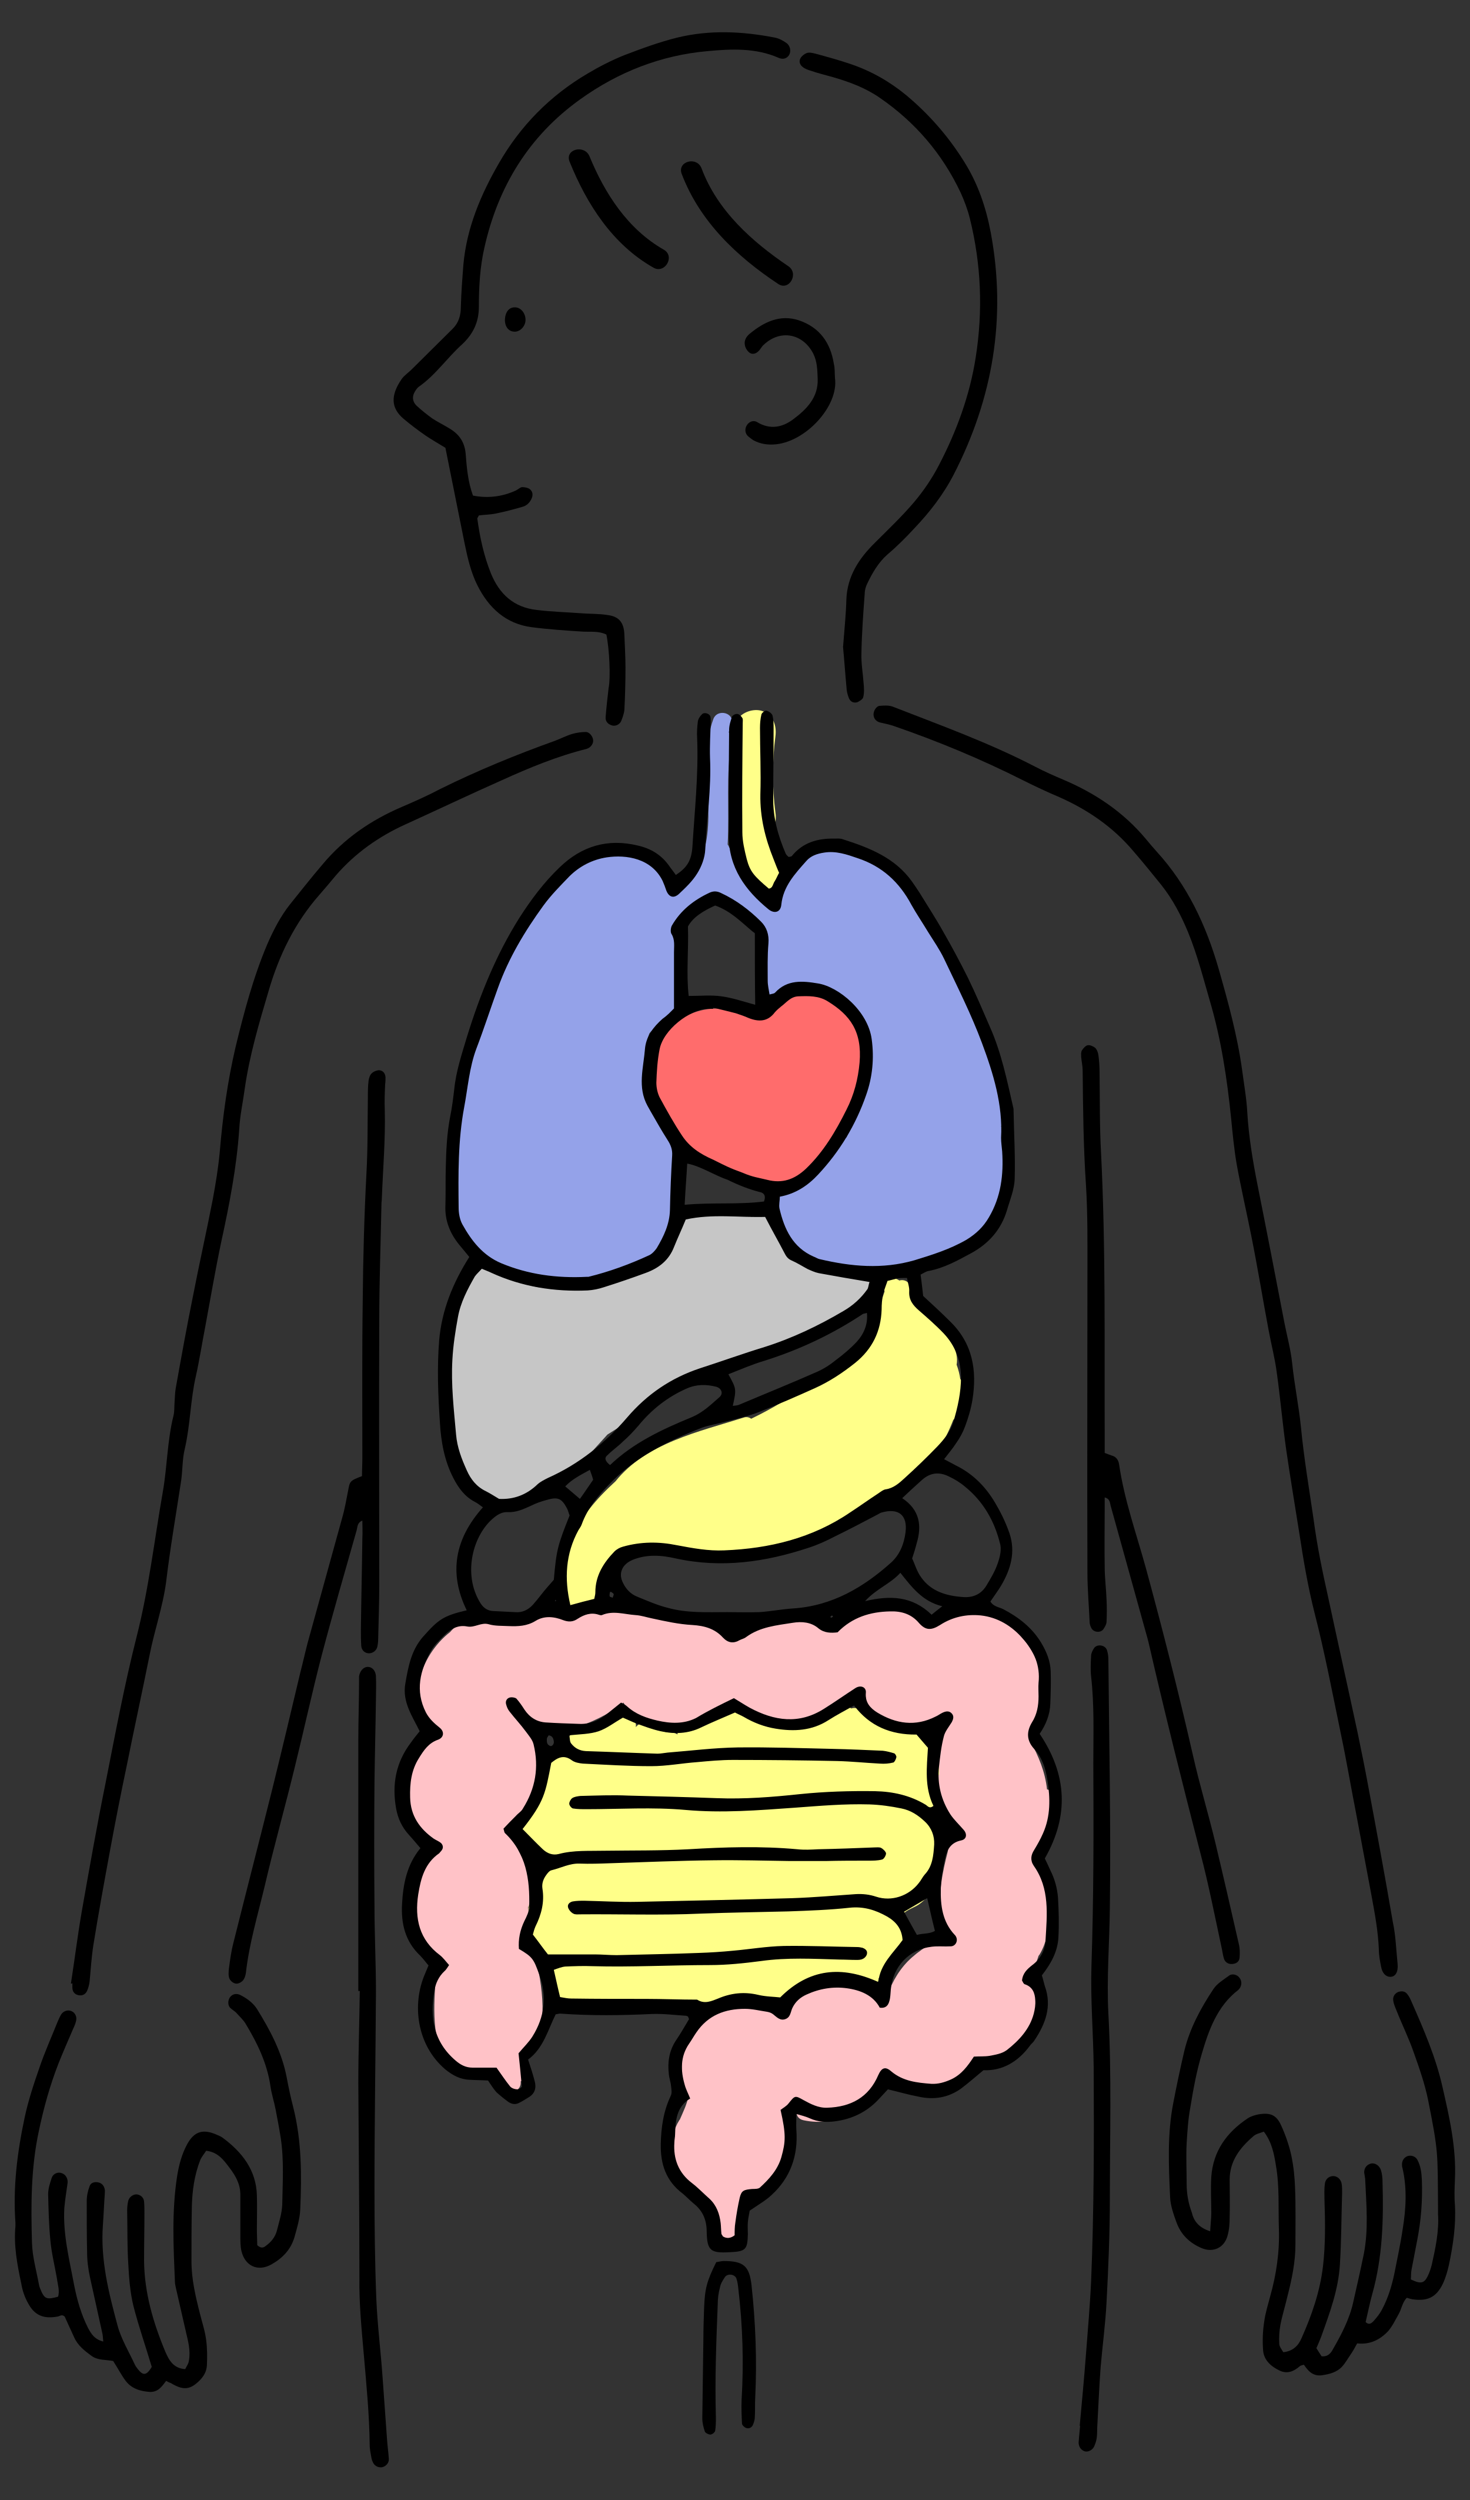 <?xml version="1.0" encoding="utf-8"?>
<!-- Generator: Adobe Illustrator 25.3.1, SVG Export Plug-In . SVG Version: 6.00 Build 0)  -->
<svg version="1.1" id="レイヤー_3" xmlns="http://www.w3.org/2000/svg" xmlns:xlink="http://www.w3.org/1999/xlink" x="0px"
	 y="0px" viewBox="0 0 400 680" style="enable-background:new 0 0 400 680;" xml:space="preserve">
<rect x="0" y="0" width="400" height="680" fill="#333333" stroke="none"/>
<style type="text/css">
	.st0{fill:#94A2E9;}
	.st1{fill-rule:evenodd;clip-rule:evenodd;fill:#94A2E9;}
	.st2{fill:#FFFF89;}
	.st3{fill:#C6C6C6;}
	.st4{fill:#FF6C6C;}
	.st5{fill:#FFC2C7;}
	.st6{fill-rule:evenodd;clip-rule:evenodd;}
</style>
<g>
	<g>
		<path class="st0" d="M272.4,306.3C272.4,306.3,272.4,306.3,272.4,306.3c0.4-0.3,0.7-0.8,0.8-1.3c1.7-8.2-2.6-15.7-5.9-22.9
			c-0.2-0.5-0.6-0.9-1-1.1c-0.5-1.3-1.1-2.6-1.7-3.9c0.3-0.5,0.3-1.1,0.1-1.8c-2.9-8.2-6.7-16.2-11.1-23.7
			c-4.2-7.3-9.4-15.4-16.8-19.9c-10.2-6.3-22.4,1.7-26.6,12c-1.3-1.2-3.6-0.6-4.2,0.8c-2.7-4.8-5.5-9.5-7.8-14.5
			c-0.1-0.1-0.1-0.2-0.2-0.3c0.5-9.4-0.5-18.9,1-28.2c0.2-0.9-0.2-1.7-0.7-2.3c0.2-0.8,0.4-1.5,0.7-2.2c1.1-3.1-3.8-4.4-4.9-1.4
			c-4.5,12.3,1.5,26.2-3.4,38.4c-0.2,0.5-0.2,1-0.1,1.4c-2,2.2-4.3,4-6.4,6.1c-0.2-0.1-0.4-0.1-0.5-0.2c-1.2-0.2-1.8-1.9-2.4-2.8
			c-1-1.7-2.1-3.3-3.6-4.7c-3.6-3.4-9-3.3-13.4-1.6c-1.3,0.5-2.5,1.1-3.7,1.8c-0.5-0.2-1-0.2-1.5,0c-4.4,1.7-7,4.9-9.1,8.6
			c-6.2,7.3-11,15.8-15.1,24.2c-0.2,0.4-0.3,0.8-0.3,1.1c-4,9.1-6.2,18.6-7.6,28.5c-0.6,0.3-1.1,0.8-1.4,1.5
			c-3.5,9.9-2.4,20.5-1.2,30.7c-1.7,15,16.4,20.6,28.4,20.8c9,0.1,18.6-2.9,24.4-9c0.3-0.1,0.5-0.2,0.7-0.4c4.9-4.2,5.9-11,5.8-17
			c-0.1-4-0.7-8-1.7-12c0.1-0.4,0-0.7-0.1-1.2c-0.7-2.2-1.2-4.9-2.5-6.8c-0.4-0.5-1-0.9-1.6-1c-2.6-6.7-3.5-14.5-1.1-20.9
			c0.3-0.4,0.7-0.8,1.2-1.2c0.6-0.5,1.2-1,1.7-1.5c0.2-0.2,0.4-0.5,0.5-0.7c1.3,0.4,2.9,0,3.5-1.5c1.8-4.3,1.6-9.7,1.6-14.2
			c0-4.3-0.2-9.1-1.3-13.3c1-0.1,2-0.3,3-0.6c0.6,0,1.2-0.2,1.8-0.7l0.1-0.1c1.7-0.9,3.1-2.2,4.2-3.9c0.3,0.1,0.7,0.1,1.1,0.1
			c0.3,0.1,0.6,0.2,1,0.4c1.9,1,3.6,2.3,5.3,3.5c0.8,1,1.7,1.9,2.5,2.9c0.6,0.9,1.1,1.8,1.7,2.7c0.6,1,1.6,1.3,2.5,1.2
			c0.1,3,0,6,0.6,8.9v6.8c0,2.9,4.2,3.4,5,0.7c1.1-3.7,5.1-3.2,8.1-2.4c3.9,1,7.2,2.9,9.9,6c5.4,6.2,6.9,14.9,4.6,22.6
			c-1.2,4.3-3,8.6-5,12.6c-0.3,0.1-0.7,0.2-1,0.5c-3.7,2.9-6.1,7-9.5,10.2c-2.7,1.3-5.3,2.9-7.5,4.6c-1.1,0.9-1.7,2.6-0.8,3.7
			c-1.2,21.4,27.9,20.7,46.1,12.1c0.8,0.7,1.9,1.1,3,0.5c12.5-6.8,14.4-21.2,11.9-34C272.6,306.8,272.5,306.5,272.4,306.3z"/>
		<path class="st1" d="M183.5,310.6c-0.5-1.3-1.7-2.2-3.1-1.8c-1.2,0.3-2.3,1.8-1.8,3.1c0.4,1.1,0.6,2.1,0.4,3.2
			c-0.3,1.4,0.4,2.7,1.8,3.1c1.3,0.4,2.8-0.4,3.1-1.8C184.3,314.5,184.3,312.5,183.5,310.6z"/>
		<path class="st1" d="M177.6,336.4c-0.1,0.1-0.1,0.2-0.1,0.2c-0.1,0.1-0.2,0.2-0.3,0.3c0,0-0.1,0.1-0.2,0.1
			c-0.2,0.1-0.4,0.2-0.6,0.4c-0.1,0-0.2,0.1-0.3,0.1c0.1-0.1-0.4,0.1-0.4,0.2c-0.3,0.1-0.7,0.3-1,0.4c-1.3,0.5-2.2,1.7-1.8,3.1
			c0.3,1.3,1.8,2.3,3.1,1.8c2.4-0.9,4.7-1.7,6-4C183.6,336.1,179.2,333.6,177.6,336.4z"/>
		<path class="st1" d="M185.6,246.2c-0.7-0.4-1.7-0.4-2.4-0.1c-0.4,0.1-0.9,0.3-1.2,0.7c-0.9,0.9-1,2.7,0,3.6c0.5,0.5,1.3,1,2.1,0.9
			c0.3,0,0.5,0,0.7-0.1c0.5-0.2,0.7-0.3,1.2-0.7c0.2-0.2,0.4-0.5,0.6-0.8C187.1,248.4,186.8,246.9,185.6,246.2z"/>
		<path class="st2" d="M255,476.5c-0.8-3.7-3.1-6.3-6.7-7.3c-2.3-0.6-4.9-0.3-7.3-0.5c0-1-0.5-2-1.8-2.2c-1.2-0.3-2.5-0.4-3.8-0.4
			c-0.5-0.4-1.1-0.8-1.7-1.2c-0.6-0.4-1.4-0.4-2.1-0.2c-0.8-0.6-1.8-0.8-2.7-0.2c0,0,0,0,0,0c0,0,0,0,0,0c-3.7-0.2-7.6,2.7-10.3,4.9
			c-0.2,0.2-0.4,0.4-0.6,0.6c-1.6-0.2-3.1-0.4-4.7-0.6c-2.9-0.5-5.8-1.1-8.7-1.8c-0.5-0.8-0.9-1.5-1.3-2.3c-1-1.8-3.3-1.5-4.4,0
			c-1.2,1.6-3.5,2.4-5.9,2.8c-2.3-0.1-4.6,0-6.9,0.6c-1.5,0.4-2,1.7-1.7,3c-0.1,0-0.1,0-0.2,0c-0.3-0.2-0.7-0.4-1.2-0.4
			c-0.5-0.1-0.9-0.1-1.4-0.1c-0.4-0.1-0.9-0.2-1.3-0.3c-1.4-1-2.9-1.7-4.6-2.1c-1.2-0.3-2.1,0.2-2.7,1c0.2-1-0.3-2.1-1.2-2.6
			c-2.6-1.7-5.6-0.7-7.7,1.2c-0.9,0.2-1.7,0.8-2.3,1.6c-1.6-0.3-3.2-0.1-4.6,1c-1.7,0-3.4,1.9-2.4,3.9c0,0.1,0.1,0.2,0.1,0.3
			c-2.9,0.5-5.1,3.4-6.4,6.5c-0.9,2.3-1.2,4.9-2.3,7c-1.7,3.2-4.1,6-4.3,9.8c-0.2,3.7,2.6,6.9,2.8,10.6c0.2,4.6-1.1,9.2-1.1,13.9
			c0,3.8,1.1,7.2,2.9,10.4c1.9,3.3,4.7,6.4,4.8,10.3c0.1,1.2,1.1,2.7,2.5,2.5c8.1-1.1,16.3-0.9,24.5-0.8c3.9,0.1,7.8,0.1,11.7,0
			c3.7-0.1,7.3-0.6,11-0.4c6.5,0.3,12.3,1.2,18.3-2c2.4-1.3,4.7-2.9,7.2-4.1c1.8-0.9,3.6-1,5.2-0.5c0.2,0.2,0.5,0.4,0.9,0.6
			c0.9,0.4,1.8,0.8,2.8,1.2c0,0,0,0,0,0v0c0.2,0.1,0.4,0.2,0.6,0.3c1.8,0.7,3-0.8,3.1-2.4c0.9-0.8,1.8-1.8,2.5-3
			c1.5-2.5,4.2-5.3,4.4-8.4c0.1-1.6-1.5-4.2-0.8-5.4c0.8-1.6,3.3-2.3,4.7-3.2c3.9-2.6,5.4-7,5.6-11.5
			C255.9,496.5,257,486.5,255,476.5z"/>
		<path class="st2" d="M261.3,375.1c-0.2-1.3-0.5-2.6-1-3.9c0.7-3.7-2-7.5-4.1-10.3c-2.8-3.9-6.3-7.3-8.7-11.5
			c-0.6-1.1-1.8-1.4-2.8-1.1c-1.7-1.4-4.7-0.2-4.1,2.5c0,0.2,0.1,0.3,0.1,0.5c-1.3,3.8-2.6,7.7-4.5,11.3c-1.8,3.4-4.5,6-7.5,8.3
			c-4.9,3.9-10.4,7.2-15.8,10.4c-2.8,1.7-5.6,3.2-8.5,4.6c-0.5-0.4-1.3-0.6-2.1-0.3c-12,3.8-26.5,6.9-34.8,17.3
			c-2.5,2.3-4.9,4.7-7,7.4c-6.3,7.7-12.3,19.2-5.1,28.2c0.8,1.1,2.7,0.9,3.6,0c0.3-0.3,0.6-0.6,0.8-1c1.5,0,3-1.3,2.7-3.2
			c-0.2-0.9-0.1-1.9,0.2-2.9c0.6-1,1.1-2,1.5-3c1.5-2.2,3.3-4.1,5.5-5.7c0.3-0.1,0.6-0.3,0.8-0.5c0.8-0.4,1.7-0.8,2.5-1.2
			c0.4,0.5,1,0.8,1.8,0.8c4.9,0,9.8,0.5,14.7,0.6c0.4,0,0.8-0.1,1.1-0.2c6,0.6,11.9,0.6,17.7-0.9c8.4,0.3,17.1-3.6,23.7-8.5
			c0.2,0,0.3,0,0.5-0.1c13-3.1,22.1-14.2,26.9-26.5c0.4-0.3,0.7-0.7,0.9-1.3c0.6-1.7,0.9-3.3,1.1-5c0.2-0.8,0.4-1.6,0.6-2.4
			C262.1,376.4,261.8,375.6,261.3,375.1z"/>
		<path class="st3" d="M235.9,347.9c-3.2-1.9-6.7-1.9-10.2-2c-0.3-0.9-1-1.7-2.3-1.7h-1.3c-2.8-0.1-5.5-1.1-7.6-2.8
			c0-0.1-0.1-0.3-0.2-0.4l-3.4-6.8c-0.3-0.6-0.8-0.9-1.4-1.1c0-0.3,0-0.7,0-1c0-2.9-3.9-3.2-4.9-1.1c-0.2-0.1-0.3-0.1-0.5-0.2
			c-4.9-1.8-10.8-0.9-15.8-0.7c-1.2,0.1-2,0.8-2.5,1.9c-1.7,4.3-4,8.6-7.9,11.4c-3.4,2.5-7.6,3.5-11.6,4.3c-6,1.2-12.5,2.6-18.7,2.5
			c-3.3-0.1-6.2-1.8-9.1-3.2c-1.5-0.7-3.2-1.4-4.8-1.3c-0.3-0.4-0.7-0.6-1.2-0.8c-0.3-0.3-0.7-0.5-1.1-0.6c-0.9-0.3-1.8,0.1-2.5,0.7
			c-0.6,0.5-0.8,1.5-0.8,2.3c0,0.3,0.1,0.6,0.1,0.8c-2.6,4.5-4.1,9.4-4.4,14.4c-0.4,0.2-0.8,0.5-1,1.1c-3.4,7.2-2.3,16.1,0,24.1
			c-0.1,3.4,0.5,6.8,1.9,9.9c1.7,6,6.3,11.4,12.8,11.7c1.6,0.1,3-0.5,3.8-1.6c6.1,0.1,13.1-4.7,16.2-9.7c0.5,0,1-0.3,1.4-0.7
			c2.1-2.4,4.2-4.7,6.3-7c0.1-0.1,0.2-0.2,0.4-0.3c9.7-6,18.9-12.8,28.8-18.6c0.1,0,0.1,0,0.2,0c0.3-0.1,0.6-0.2,0.9-0.2
			c0.5,0.3,1.2,0.4,1.9,0.2c13.8-3.8,28.8-8.8,39-19.3C237.5,350.7,237.3,348.8,235.9,347.9z"/>
		<path class="st4" d="M225.6,270c-7.5-3.1-13.5,1.9-18.3,7.2c-8.7-4.2-20-4.6-26,4.1c-2.2,3.1-2.7,6.9-2.6,10.7
			c-0.3,0.3-0.6,0.7-0.8,1.3c-0.5,1.9-0.4,3.7,0,5.6c0.2,1.1,1.3,1.8,2.4,1.9c1.8,4.9,5.4,9.3,9.3,12.7c4.8,4.2,10.9,7.4,17.4,8.1
			c5.6,0.6,10.1-0.9,14.4-4.4c8.2-6.8,14.3-19.1,14.6-29.7C236.1,280.4,232,272.7,225.6,270z"/>
		<path class="st5" d="M284.9,486.7c-0.5-4.7-2.3-9.1-4.6-13.2c0.7-2,1.2-4,1.4-6.1c9.2-16.9-15.1-39.2-28.7-25.8
			c-3.9-9.1-19.3-5.5-26.3,0.9c-2.9-1.4-6-1.8-9-1.5c0,0,0,0,0,0c-5.1-1.8-12.1-1.1-15.4,3.3c-14.1-6.6-29.8-9.8-45.2-6.9
			c-4.1,0.8-8.2,1.9-12.4,2.4c-2.8,0.3-5.6,0.1-8.4,0.1c-4.7,0-10.6,0.1-13.8,4c-8.4,6.5-12.6,19.8-4.4,27.2
			c-3.6,3.2-6.1,8.3-7,13.5c-0.8,0.2-1.4,0.8-1.7,1.7c-2.1,7.2,3.3,12.9,9,16.7c-0.6,0.9-1.2,1.9-1.8,3c-0.8,0-1.5,0.4-1.8,1.2
			c-0.4,1-0.8,1.9-1,2.9c-0.9,2.8-1.4,5.6-1.2,8.6c0.2,4.1,1.9,7.4,4.2,10.7c2.7,3.9,1.7,8.4,1.5,12.8c-0.4,7.6-0.3,19.1,8,22.6
			c2.8,1.2,6.2,1.1,9.3,0.3c0.5,0.9,0.9,1.8,1.4,2.7c1.2,2.3,4.7,1.2,4.7-1.3v-0.4c1.4-0.2,2.7-1.5,2.2-3.1c0-0.1-0.1-0.3-0.1-0.4
			c0,0,0,0,0-0.1c-0.2-0.6-0.4-1.2-0.7-1.8c2.4-2.6,3.7-6.1,4.2-9.6c0.7-4.9,0.2-9.8-0.7-14.7c-1-5.5-2.3-10.8-2.8-16.4
			c0-0.4-0.1-0.9-0.1-1.3c0.1-0.1,0.2-0.3,0.2-0.4c2.1-6.1-1.3-12.1-4.1-17.5c-0.4-0.8-0.8-1.6-1.2-2.4c0.9-1.2,1.7-2.4,2.3-3.8
			c0.9,0.2,2-0.1,2.7-1.1c2.8-3.8,3.3-9.1,3-13.7c-0.2-3-0.7-6.5-2.2-9.4c6.7,3.1,20.4-3,25.2-7.3c0.6,0.9,1.4,1.7,2.2,2.3
			c0.1,0.5,0.3,1,0.6,1.4c7,7.7,19.2,1.5,27-2.7c7.8,5.5,18.6,4.9,27.2,1.3c2.3-1,4.1-2.7,6.2-3.9c0.9-0.6,1.9-0.4,2.8,0.1
			c-0.1,0.4-0.1,0.8,0,1.3c2.4,8.6,13.7,8.5,21,6.4c-0.8,4.3-1.3,8.9-1,13.3c-0.4,0.4-0.8,1-0.8,1.7c-0.8,6.3,2.5,10.9,5.9,15.6
			c-1,0-2.1,0.5-2.4,1.8c-0.1,0.4-0.2,0.8-0.3,1.3c0,0.2-0.1,0.4-0.1,0.6c-1.5,5.8-2.6,11.4-1.9,17.4c0,0,0,0.1,0,0.1h0
			c0,0.2,0.1,0.4,0.1,0.7c0.1,0.7,0.5,1.2,1,1.5c0.2,1,0.4,2.1,0.7,3.2c-4,1.7-7.7,3.9-10.8,7c-2.9,3-4.8,6.7-6,10.6
			c-8.8-3.9-24.2-8.7-27.9,1.7c-8.3-1.7-17.3-2.5-23.7,4c-2.9,3-3.8,8.2-3.9,12.2c-0.1,2.8,0.5,5.7,1.8,8.3
			c-0.4,2.1-1.4,4.1-2.3,6.2c0,0,0,0.1-0.1,0.1c-3.4,5.4-2.2,11.1,1.3,16.3c3,4.3,8.1,8.6,9.8,13.9c0.1,0.9,0.3,1.7,0.5,2.6
			c0.8,2.6,5.4,2.3,5-0.7c0-0.2-0.1-0.5-0.1-0.7c0,0,0,0,0,0c0-0.1,0-0.1,0-0.2c-0.1-0.4-0.2-0.9-0.3-1.3c-0.3-2.4,0.5-4.6,1.7-6.6
			c0.5,0,0.9-0.1,1.4-0.3c4.7-2.8,7.3-7.3,8.9-12.4c1.3-4.1,0.6-8.1,0.6-12.3c0-0.2,0-0.5,0-0.7c1-0.3,2.2-0.1,3.1,0
			c-0.2,1.1,0.4,2.2,1.8,2.5c9.2,2,16.7-3.1,20.9-10.7c4.6,2.5,9.5,3.9,14.8,2.2c5.3-1.7,9.9-5.3,14.8-7.8c4.2-2.1,8.7-4.7,11.5-8.6
			c0.1-0.1,0.1-0.2,0.1-0.2c0.3-0.2,0.5-0.5,0.6-0.8c0.1-0.2,0.2-0.4,0.2-0.6c0,0,0,0,0,0c0,0,0-0.1,0-0.1c0-0.1,0.1-0.3,0.1-0.4
			c1.6-3.7,1.2-7.6-0.6-11.2c0.1-2.2,0.9-4.4,1.6-6.5c0.1-0.1,0.2-0.3,0.3-0.4c1-1.7,1.7-3.6,2.1-5.7c2.2-6.1-0.2-13.9-3.8-18.9
			c-0.1-0.1-0.2-0.2-0.3-0.3c0.2-0.3,0.4-0.5,0.7-0.8c0.5-0.3,0.8-0.8,1-1.4c0-0.1,0.1-0.2,0.1-0.3c1.9-3.4,2.7-7.9,3.4-11.5
			c0.1-0.6,0.3-1.3,0.4-1.9c0-0.1,0.1-0.3,0.1-0.4c0,0,0,0,0,0c0-0.2,0.1-0.4,0.1-0.7C287,487.8,286.1,487,284.9,486.7z"/>
		<path class="st2" d="M213,233.5c-0.4-2.7-1.1-5.4-2-8c-0.1-0.3-0.2-0.6-0.3-0.8c0.4-1.1,0.5-2.4,0.3-3.7c-0.9-6.8-0.9-13.9,0-20.7
			c0.4-3.1-0.7-6.1-3.9-7c-2.7-0.7-6.5,0.9-7,3.9c-1.2,9-1.2,17.7,0,26.7c0,0.3,0.1,0.6,0.2,0.9c-0.5,1.1-0.6,2.4-0.2,3.7
			c0.5,1.6,0.9,3.2,1.3,4.9c0.2,0.9,0.4,1.8,0.6,2.7c-0.1,0.5-0.2,1-0.2,1.5c0,3.3,2.6,5.4,5.7,5.7c2.7,0.3,5-2,5.7-4.4
			C213.7,237.2,213.3,235.2,213,233.5z"/>
		<path class="st6" d="M183.4,274.3c0-5.4,0-10.4,0-15.3c0-1.7,0.3-3.4-0.7-5c-0.3-0.5-0.2-1.6,0.1-2.2c2.4-4.2,6-7,10.3-9
			c1.1-0.5,2.1-0.4,3.1,0.1c4.1,1.9,7.7,4.6,10.9,7.8c1.5,1.5,2.2,3.5,2,5.9c-0.3,3.4-0.2,6.8-0.2,10.2c0,1.2,0.3,2.4,0.5,3.7
			c0.7-0.2,1.2-0.2,1.5-0.5c3.3-3.6,7.5-3.2,11.7-2.5c5.6,0.9,13.6,7.5,14.6,15.2c0.7,5.2,0.2,10.3-1.5,15.1
			c-2.8,8.1-7.2,15.4-13.1,21.7c-2.8,3-6.1,5.2-10.4,6c0,1.1-0.3,2.2-0.1,3.2c1.3,5.6,3.6,10.6,9.3,13.1c0.6,0.2,1.1,0.6,1.7,0.7
			c8.5,2,17,2.8,25.7,0.3c4.9-1.5,9.7-3,14.2-5.6c2.6-1.6,4.6-3.5,6.1-6.1c3.3-5.6,4-11.6,3.6-17.9c-0.1-1.2-0.3-2.5-0.3-3.7
			c0.5-9-2.1-17.5-5.2-25.8c-2.9-7.8-6.7-15.3-10.3-22.9c-1.2-2.5-2.8-4.8-4.3-7.2c-1.5-2.5-3.2-5-4.6-7.5
			c-3.3-6.2-8-10.5-14.7-12.7c-2.9-1-5.8-2-9-1.5c-2,0.3-3.7,0.9-4.9,2.3c-3.1,3.5-6.3,6.9-6.8,11.9c-0.2,2-1.8,2.5-3.4,1.3
			c-6.4-5.2-10.9-11.4-10.9-20.1c0-9.6,0-19.2,0.1-28.8c0-1.2,0.4-2.4,0.8-3.6c0.2-0.4,1-0.8,1.5-0.7c0.5,0.1,1,0.6,1.3,1.1
			c0.2,0.3,0.1,0.9,0.1,1.4c-0.1,9.9-0.2,19.8-0.1,29.7c0,2.4,0.6,4.9,1.2,7.3c0.9,3.4,2,4.6,6,8c1.1-0.1,1.1-1.3,1.6-2
			c0.4-0.6,0.7-1.4,1.2-2.3c-0.5-1.1-1-2.4-1.5-3.7c-2.3-5.7-3.7-11.4-3.6-17.6c0.2-6-0.1-12.1-0.1-18.1c0-1.2,0.1-2.5,0.4-3.7
			c0.1-0.4,1-1.1,1.3-1c0.6,0.1,1.5,0.7,1.7,1.3c0.3,1.2,0.3,2.4,0.3,3.7c0,6.2-0.1,12.4-0.1,18.6c-0.1,5.4,1.3,10.4,3.4,15.3
			c0.2,0.4,0.6,0.7,0.8,0.9c0.4-0.1,0.8-0.1,0.9-0.3c3-3.7,7.1-4.8,11.6-4.7c0.8,0,1.6-0.1,2.3,0.2c7.2,2.3,14.1,5,18.7,11.4
			c0.7,1,1.4,2,2.1,3.1c2.2,3.6,4.5,7.1,6.5,10.7c2.3,4,4.5,8.1,6.6,12.3c2.2,4.5,4.1,9,6.1,13.6c3.1,7,4.6,14.4,6.3,21.8
			c0.1,0.3,0.1,0.6,0.1,0.9c0.1,6.2,0.5,12.4,0.3,18.6c-0.1,2.9-1.3,5.7-2.1,8.5c-1.6,5.3-5,9.1-9.8,11.7c-3.7,2-7.3,4-11.5,4.8
			c-0.7,0.1-1.4,0.6-2.2,1c0.3,2.1,0.5,4.1,0.7,5.8c2.6,2.4,5,4.6,7.3,6.9c6.2,6,7.4,13.4,6.1,21.4c-0.4,2.4-1.1,4.8-2,7.2
			c-0.6,1.6-1.4,3.1-2.4,4.5c-0.9,1.4-2,2.7-3.3,4.4c1.2,0.6,2.2,1.2,3.2,1.7c4.9,2.4,8.5,6.2,11.1,10.9c1.4,2.4,2.6,5,3.5,7.6
			c1.7,5.1,0.3,9.8-2.3,14.2c-0.9,1.5-1.9,2.8-2.9,4.3c0.8,1.4,2.3,1.5,3.5,2.1c4.2,2.2,7.8,5,10.3,9.1c1.5,2.5,2.5,5,2.6,7.8
			c0.1,2.9,0,5.9-0.1,8.8c-0.1,3-1.2,5.7-2.9,8.2c7.4,11,8.1,22.2,1.4,33.9c0.5,1,1,2.1,1.5,3.2c1.2,2.4,1.9,4.9,2.1,7.6
			c0.2,3.6,0.3,7.1,0.1,10.7c-0.2,3.8-2,7.1-4.5,10.3c0.3,0.9,0.5,1.9,0.8,2.9c2,5.5,0.2,10.3-2.9,14.9c-0.3,0.5-0.9,0.9-1.2,1.4
			c-3.3,4.4-7.5,6.8-12.6,6.6c-2.3,1.9-4.1,3.5-6.1,5c-3.5,2.5-7.4,3.1-11.5,2.2c-2.7-0.5-5.4-1.3-8.4-2c-0.7,0.8-1.7,1.8-2.6,2.8
			c-3.2,3.4-7.2,5.3-11.8,5.9c-2.3,0.3-4.6,0.2-6.8-0.8c-1.1-0.5-2.3-0.8-3.7-1.2c0,1.7-0.1,3,0,4.4c0.5,6.9-1.6,12.9-6.7,17.6
			c-1.7,1.6-3.7,2.7-6,4.3c-0.1,0.7-0.4,1.9-0.5,3.1c-0.1,1.1,0,2.2,0,3.3c-0.1,4.2-0.6,4.7-4.9,4.9c-5.2,0.3-6.2-0.4-6.3-5.5
			c0-3.2-1-5.7-3.5-7.7c-1.1-0.9-2-1.9-3.1-2.8c-4.5-3.4-6-8-5.9-13.4c0.1-4.5,0.7-8.9,2.7-13.1c0.4-0.8,0.2-1.8,0.1-2.7
			c-0.1-1.1-0.5-2.1-0.6-3.2c-0.4-3.3,0.1-6.5,2-9.3c1.3-1.9,2.4-3.9,3.5-5.7c-0.2-0.4-0.2-0.6-0.3-0.7c-0.1-0.1-0.3-0.1-0.4-0.2
			c-3.1-0.2-6.2-0.6-9.3-0.5c-8.4,0.4-16.7,0.5-25.1-0.1c-0.3,0-0.6,0.1-1.2,0.2c-2.1,4.2-3.3,9.2-7.5,12.3c0.7,2.1,1.3,4,1.8,5.9
			c0.5,1.9,0,3.4-1.7,4.4c-0.8,0.5-1.6,1-2.4,1.4c-1,0.6-2.1,0.5-3.1-0.2c-1.1-0.8-2.2-1.7-3.2-2.6c-0.8-0.9-1.5-2-2.3-3.2
			c-1.6-0.1-3.3-0.1-5-0.2c-2.6-0.1-4.6-1.2-6.6-2.8c-7.9-6.7-9.1-17.8-5.6-25.9c0.3-0.7,0.6-1.4,1-2.4c-0.7-0.8-1.4-1.8-2.3-2.7
			c-4-3.8-5.2-8.6-4.9-14c0.3-5.5,1.3-10.7,5-15.2c-1.2-1.4-2.1-2.5-3.2-3.7c-1.8-2-2.9-4.3-3.4-7c-1.2-6.6-0.1-12.6,4-18
			c0.7-1,1.5-2,2.4-3.1c-2-4.1-4.8-8-3.9-13c0.8-4.6,1.6-9.1,4.9-12.8c4.1-4.6,5.4-5.6,11.8-7.1c-5-10.2-3.2-19.5,4.4-28
			c-0.7-0.5-1.4-1.1-2.2-1.5c-2.7-1.4-4.4-3.7-5.8-6.4c-2.5-4.8-3.4-10-3.7-15.2c-0.5-7.4-0.8-14.9-0.2-22.3
			c0.7-8.2,3.7-15.6,8.2-22.7c-0.8-1-1.8-2.2-2.8-3.4c-2.5-3.1-3.9-6.6-3.7-10.7c0.1-3.4,0-6.8,0.1-10.2c0.1-4.6,0.3-9.3,1.2-13.9
			c0.5-2.4,0.8-4.9,1.1-7.4c0.5-5,2.1-9.7,3.5-14.4c3.5-11.3,7.9-22.2,14.2-32.2c3.2-5,6.7-9.7,11-13.8c6-5.8,13.1-7.9,21.3-5.9
			c3.5,0.8,6.3,2.5,8.4,5.4c0.6,0.9,1.3,1.7,1.9,2.6c3-2,4.2-3.8,4.5-7.5c0.6-9.9,1.7-19.8,1.3-29.7c-0.1-1.5,0-3.1,0.2-4.6
			c0.1-0.7,0.6-1.4,1.1-1.9c0.6-0.7,2.1-0.2,2.3,0.6c0.1,0.4,0.1,0.9,0.1,1.4c-0.1,3.3-0.3,6.5-0.2,9.8c0.4,8.4-0.9,16.7-1.3,25
			c-0.1,2.2-1,4.6-2.2,6.5c-1.3,2.1-3.1,3.8-4.9,5.5c-1.5,1.4-2.8,0.9-3.5-0.9c-0.3-0.9-0.6-1.7-1-2.6c-3-6.1-9.8-7.2-15.2-6.4
			c-3.9,0.6-7.4,2.4-10.2,5.2c-2.5,2.6-5,5.1-7.1,8c-5,6.9-9.4,14.2-12.3,22.3c-2,5.5-3.8,11.1-5.9,16.6c-1.9,5.1-2.3,10.6-3.3,15.9
			c-1.7,9.1-1.6,18.2-1.5,27.3c0,1.5,0.3,3.2,1,4.5c2.5,4.5,5.6,8.5,10.6,10.6c7.4,3.1,15.2,4.1,23.2,3.7c0.2,0,0.3,0,0.5,0
			c5.7-1.4,11.2-3.4,16.6-5.9c0.8-0.4,1.5-1.2,2-1.9c1.9-3.2,3.5-6.5,3.6-10.4c0.1-5,0.3-9.9,0.6-14.8c0.1-1.7-0.4-2.9-1.3-4.3
			c-1.6-2.5-3-5-4.5-7.6c-0.3-0.5-0.6-1.1-0.9-1.6c-2.8-5.1-1.1-10.3-0.7-15.5c0.3-3.4,2.3-6,4.8-8.2
			C181.7,276.1,182.5,275.2,183.4,274.3z M199.7,461.9c1.2,0.7,2.7,1.7,4.3,2.6c6.7,3.6,13.4,4.6,20.2,0.3c2.9-1.8,5.7-3.8,8.5-5.6
			c1.5-1,3.1-0.3,2.9,1.3c-0.2,2.6,1.2,4.1,3.1,5.3c5.1,3.1,10.4,3.9,15.9,1.1c0.7-0.3,1.3-0.8,2-1.1c0.9-0.4,1.8-0.5,2.5,0.4
			c0.5,0.7,0.3,1.4-0.1,2.2c-0.8,1.3-1.9,2.6-2.2,4c-0.7,2.7-1,5.5-1.3,8.2c-0.5,4.6,0.6,9,3.1,12.9c1,1.5,2.4,2.8,3.6,4.2
			c1,1.1,0.9,2.6-0.7,2.9c-2.8,0.6-3.8,2.5-4.3,4.8c-0.6,2.7-1.1,5.5-1.2,8.3c-0.1,4.5,0.4,9,3.8,12.6c0.1,0.1,0.2,0.2,0.3,0.4
			c0.7,1.2-0.1,2.7-1.4,2.7c-1.7,0.1-3.4-0.1-5.1,0.1c-6.2,0.7-10.6,5.3-11.2,11.6c-0.1,1.1-0.1,2.2-0.4,3.2c-0.3,1.1-0.9,2-2.6,1.8
			c-1.8-3.4-5.3-4.8-9-5.3c-3.7-0.5-7.4,0.1-10.9,1.7c-1.8,0.8-3.1,2-3.9,3.7c-0.5,1.1-0.5,2.5-1.9,3c-1.4,0.5-2.3-0.5-3.3-1.3
			c-0.5-0.4-1.1-0.6-1.7-0.7c-2-0.3-4-0.8-6-0.8c-5.4,0-10,1.7-13.2,6.4c-0.7,1-1.3,2.1-2,3.1c-2.4,3.5-2.3,7.3-1.2,11.1
			c0.3,1.2,0.9,2.3,1.5,3.8c-3.7,2.2-4,5.9-4.1,9.7c0,0.8-0.2,1.5-0.2,2.3c-0.3,4.4,1.1,8.2,4.8,11c1.7,1.3,3.2,2.9,4.8,4.3
			c1.9,1.8,2.7,4.1,3,6.6c0.1,0.9,0.1,1.9,0.2,2.8c0,0.3,0.3,0.5,0.4,0.8c1,0.6,2,0.6,3.2-0.3c0-1.1,0-2.3,0.2-3.5
			c0.3-2.3,0.7-4.6,1.2-6.8c0.5-1.9,1.1-2.1,3.4-2.3c0.7,0,1.7,0,2.1-0.4c2.5-2.3,4.8-4.8,5.8-8.2c1.2-4.3,1.3-6.2-0.2-12.9
			c0.6-0.5,1.6-1,2.2-1.8c1.7-2.1,1.7-2.2,4-0.9c2,1.1,4.1,2.2,6.5,2.1c6.4-0.2,11.3-2.8,13.9-8.9c0.9-2,1.9-2.4,3.5-1
			c3.2,2.7,7,3.1,10.9,3.4c1.9,0.1,3.6-0.4,5.4-1.2c2.8-1.3,4.5-3.6,6.2-6.2c1.5-0.1,2.9,0,4.2-0.2c1.6-0.3,3.5-0.6,4.8-1.6
			c3.3-2.6,6.2-5.7,7.3-9.9c0.3-1.2,0.5-2.4,0.4-3.7c-0.1-1.9-0.7-3.6-2.9-4.3c-0.3-0.1-0.5-0.7-0.7-1c0.2-2,1.4-3.1,2.8-4.2
			c2.3-1.7,3.5-4.2,3.6-6.8c0.4-6.9,1.2-14-3.2-20.2c-1-1.5-0.8-2.9,0.1-4.3c0.9-1.5,1.7-2.9,2.4-4.5c2.1-4.7,2-9.6,1.2-14.6
			c-0.5-3.1-1.4-6-3.6-8.4c-2.1-2.3-2.1-4.7-0.6-7.2c1.4-2.2,1.8-4.6,1.8-7.1c0-1.2-0.1-2.5,0-3.7c0.5-4.6-1.2-8.6-4.2-11.9
			c-3-3.5-6.9-5.9-11.5-6.4c-3.9-0.4-7.7,0.4-11.1,2.6c-2.4,1.5-3.9,1.5-5.7-0.5c-2.1-2.5-4.8-3.3-7.9-3.2
			c-5.4,0.1-10.3,1.6-14.3,5.7c-1.8,0.2-3.6,0.2-5.2-1.1c-2-1.7-4.5-1.9-7-1.5c-4.4,0.7-8.9,1.1-12.7,3.9c-0.5,0.4-1.1,0.5-1.7,0.8
			c-1.7,1-3.2,0.8-4.6-0.7c-2.2-2.4-5-3.2-8.3-3.4c-3.7-0.2-7.3-1-11-1.8c-1.5-0.3-2.9-0.8-4.5-0.9c-3-0.2-6.1-1.3-9.1,0
			c-0.2,0.1-0.6,0-0.9-0.1c-2.1-0.7-4,0-5.7,1.1c-1.3,0.9-2.5,0.9-3.9,0.4c-2.5-1-5.2-1.3-7.6,0.2c-2.3,1.4-4.7,1.5-7.2,1.4
			c-1.9-0.1-3.8,0-5.5-0.5c-2.1-0.6-3.8,1-5.9,0.6c-2.5-0.5-4.5,0.7-6.2,2.4c-1.3,1.3-2.7,2.6-3.6,4.2c-3,5.3-4.4,10.9-1.4,16.8
			c0.9,1.7,2.2,2.9,3.7,4.1c1.4,1.1,1.2,2.7-0.4,3.3c-2.6,0.9-3.9,2.9-5.2,5c-2.1,3.3-2.5,6.9-2.4,10.7c0.1,5,2.6,8.5,6.4,11.2
			c0.6,0.4,1.4,0.7,2,1.2c0.6,0.6,0.7,1.4,0.1,2.1c-0.2,0.2-0.4,0.5-0.6,0.7c-3.9,2.7-5,6.8-5.7,11.2c-1,6.6,0.3,12.3,5.9,16.5
			c0.9,0.7,1.6,1.7,2.5,2.7c-0.5,0.7-0.8,1.3-1.3,1.7c-1.5,1.4-2.4,3.3-2.7,5.3c-1.3,7.3-0.2,13.9,5.8,19c1.4,1.2,2.8,1.9,4.6,1.9
			c2.2,0,4.3,0,6.5,0c1.3,1.8,2.4,3.5,3.7,5.1c0.4,0.5,1.3,0.8,2,0.8c0.5,0,1-0.5,1.2-0.7c-0.3-3.4-0.6-6.4-0.9-9.1
			c1.4-1.7,2.8-3,3.8-4.6c3.3-5.3,4-10.9,1.8-16.9c-1.5-4.2-1.8-4.7-5.5-6.9c-0.2-2.6,0.3-5.1,1.5-7.6c0.6-1.2,1.3-2.6,1.3-3.9
			c0.2-7.4-0.8-14.5-6.6-20c-0.2-0.2-0.2-0.6-0.4-1.2c1-1.1,2.2-2.3,3.4-3.5c0.6-0.7,1.5-1.2,1.9-2c3.4-5.4,4.4-11.2,2.9-17.4
			c-0.3-1.3-1.3-2.4-2.1-3.5c-1.4-1.9-3-3.6-4.4-5.4c-0.5-0.6-0.8-1.3-1-2.1c-0.2-0.8,0.2-1.6,1.1-1.8c0.5-0.1,1.3,0,1.7,0.3
			c0.8,0.9,1.5,1.9,2.2,3c1.4,2.1,3.3,3.3,5.7,3.5c3.1,0.2,6.2,0.3,9.3,0.4c2.9,0.1,5.4-1,7.7-2.9c1.2-1,2.4-1.9,3.6-2.9
			c0.6,0.4,1.2,0.6,1.6,1c2.4,2.2,5.3,3.2,8.3,3.9c3.5,0.8,7.1,1,10.5-0.7C192.7,465.3,196,463.7,199.7,461.9z M142.2,497.5
			c1.8,1.8,3.6,3.7,5.5,5.5c1.2,1.1,2.6,1.7,4.3,1.3c4.1-1.1,8.3-0.8,12.5-0.9c7.6-0.1,15.2,0,22.8-0.4c9.9-0.6,19.8-0.9,29.7,0
			c1.8,0.2,3.7,0.1,5.6,0c5.1-0.1,10.2-0.3,15.3-0.5c0.6,0,1.3-0.1,1.8,0.1c0.6,0.3,1.3,1,1.4,1.5c0,0.6-0.6,1.6-1.1,1.7
			c-1.2,0.3-2.4,0.3-3.7,0.3c-3.9,0-7.7,0-11.6,0.1c-3.3,0-6.5,0-9.8,0c-7-0.1-13.9-0.3-20.9-0.2c-9.3,0.1-18.6,0.5-27.9,0.8
			c-2.8,0.1-5.6,0.2-8.4,0.1c-2.7-0.1-5.1,1.2-7.6,1.8c-0.6,0.1-1.2,0.9-1.6,1.5c-0.7,1-1.1,2.2-0.9,3.5c0.6,3.7-0.3,7.1-1.9,10.3
			c-0.3,0.7-0.5,1.4-0.7,2.2c1.5,1.9,2.8,3.8,4.1,5.4c4.4,0,8.6,0,12.7,0c2,0,4,0.2,6,0.2c7.4-0.2,14.9-0.3,22.3-0.6
			c3.1-0.1,6.2-0.3,9.3-0.6c4.6-0.4,9.2-1.2,13.9-1.3c6.7-0.1,13.3,0.2,20,0.3c0.5,0,0.9,0.1,1.4,0.2c0.8,0.3,1.4,0.8,1.2,1.7
			c-0.1,0.5-0.6,1.1-1.1,1.3c-0.5,0.3-1.2,0.3-1.8,0.3c-1.5,0-3.1-0.1-4.6-0.1c-7.1-0.2-14.2-0.6-21.3,0.4
			c-4.6,0.6-9.3,1.1-13.9,1.1c-10.7,0-21.4,0.6-32,0.3c-2.5-0.1-5,0-7.4,0.1c-1,0.1-2,0.5-3.1,0.9c0.6,2.6,1.1,5,1.7,7.4
			c1.2,0.2,2.1,0.4,3,0.4c6.8,0.1,13.6,0.1,20.4,0.1c4.6,0,9.3,0.2,13.9,0.2c2,1.3,3.9,0.4,5.7-0.3c3.5-1.5,7.1-1.9,10.9-1
			c2.1,0.5,4.3,0.5,6,0.7c7.9-7.9,16.7-8.7,26.7-4.2c0.5-4.9,4.1-7.9,6.6-11.4c-0.2-3.1-1.8-5-4.2-6.4c-3.2-1.8-6.4-2.8-10.2-2.4
			c-5.5,0.6-11.1,0.8-16.7,1c-7.9,0.2-15.8,0.3-23.7,0.6c-11,0.5-22,0.1-33,0.2c-0.6,0-1.3,0.1-1.8-0.2c-0.6-0.3-1.2-1-1.4-1.6
			c-0.3-0.9,0.4-1.5,1.2-1.7c1.1-0.2,2.2-0.2,3.2-0.2c4.8,0.1,9.6,0.4,14.4,0.3c14.1-0.3,28.2-0.6,42.3-1c5.7-0.2,11.4-0.7,17.2-1.1
			c1.9-0.1,3.7,0.1,5.5,0.7c4.2,1.4,8.9-0.2,11.6-3.7c0.6-0.7,1-1.6,1.6-2.3c2.2-2.3,2.4-5.3,2.6-8.2c0.1-2.3-0.7-4.5-2.5-6.2
			c-1.9-1.8-3.9-3.1-6.4-3.6c-2.9-0.6-5.8-1-8.7-1.1c-6.8-0.2-13.6,0.4-20.4,0.9c-9.9,0.7-19.7,1.5-29.7,0.6
			c-8.9-0.8-18-0.2-26.9-0.2c-1.2,0-2.5,0-3.7-0.2c-0.4-0.1-1-0.8-1-1.3c0-0.5,0.4-1.2,0.8-1.5c0.6-0.4,1.4-0.5,2.2-0.6
			c4.3-0.1,8.7-0.3,13-0.1c8,0.2,16.1,0.4,24.1,0.7c7.6,0.3,15.2-0.3,22.7-1.1c6.8-0.7,13.6-0.9,20.4-0.8c4.8,0.1,9.5,1.1,13.8,3.7
			c0.5,0.3,1,1.2,2.1,0.3c-2.5-5.1-1.8-10.5-1.5-15.8c-1.1-1.3-2.1-2.4-3.1-3.6c-7,0.1-12.8-2.3-17-7.9c-2.5,1.4-4.8,2.6-7,4
			c-4.5,2.9-9.4,3.1-14.3,2.3c-3.1-0.5-6-1.6-8.7-3.2c-0.9-0.5-1.9-0.9-2.4-1.2c-3.4,1.5-6.4,2.7-9.3,4.1c-3.5,1.7-7.2,1.8-10.9,1
			c-2.3-0.5-4.4-1.3-6.6-2.1c-1.3-0.5-2.5-1.1-3.7-1.6c-2.3,1.3-4.3,2.9-6.6,3.7c-2.4,0.8-5.1,0.8-8,1.1c0.2,0.8,0.1,1.7,0.5,2.2
			c1,1.3,2.3,2,4,2.1c6.5,0.2,13,0.5,19.5,0.7c0.9,0,1.8-0.2,2.8-0.3c6.3-0.5,12.6-1.3,19-1.4c8.7-0.1,17.3,0.2,26,0.4
			c4.5,0.1,9,0.3,13.5,0.5c1,0.1,2.1,0.4,3.1,0.7c0.3,0.1,0.7,0.8,0.6,1.1c-0.1,0.5-0.5,1.3-0.8,1.4c-1.2,0.3-2.4,0.4-3.7,0.3
			c-3.9-0.2-7.7-0.6-11.6-0.7c-9.5-0.2-18.9-0.3-28.4-0.3c-3.2,0-6.5,0.3-9.7,0.6c-4.2,0.3-8.3,1.1-12.5,1.1
			c-6.2,0-12.4-0.4-18.6-0.7c-1-0.1-2.2-0.3-3-0.9c-2.3-1.7-4-0.6-5.6,0.7C148.4,487.7,148.2,489.9,142.2,497.5z M236.6,348.7
			c-4.9-0.8-9.4-1.6-13.8-2.4c-1-0.2-2.1-0.7-3-1.1c-1.5-0.8-2.9-1.7-4.5-2.4c-0.9-0.4-1.4-1.1-1.8-1.9c-1.6-3.1-3.4-6.2-5.3-9.9
			c-7,0.2-14.4-0.9-21.6,0.7c-1.1,2.7-2.2,5-3.2,7.5c-1.4,3.6-4.1,5.7-7.6,7c-3.8,1.4-7.6,2.7-11.4,3.9c-1.5,0.5-3,0.8-4.5,0.9
			c-9.1,0.4-17.9-1-26.2-4.8c-0.8-0.4-1.7-0.7-2.6-1.1c-0.7,0.8-1.4,1.4-1.9,2.1c-2,3.5-3.9,7.1-4.6,11.1c-0.7,3.8-1.3,7.7-1.5,11.5
			c-0.4,6.8,0.4,13.6,1,20.4c0.3,3.5,1.5,6.6,2.9,9.7c1.1,2.5,2.7,4.5,5.2,5.7c1.2,0.6,2.4,1.4,3.6,2.1c4,0.2,7.5-1.1,10.5-4
			c0.8-0.7,1.8-1.2,2.8-1.7c8.5-3.8,15.6-9.5,21.6-16.5c5.4-6.3,11.9-10.7,19.7-13.3c5.9-1.9,11.7-4,17.6-5.8
			c7.6-2.4,14.7-5.8,21.5-9.8c2.6-1.5,4.8-3.5,6.5-5.9C236.3,350.3,236.3,349.6,236.6,348.7z M161.7,434.9c0.2-0.9,0.3-1.3,0.3-1.8
			c0-4.5,2.2-8,5.2-11.1c0.6-0.6,1.5-1.1,2.3-1.3c4.9-1.4,9.8-1.4,14.7-0.4c4.3,0.8,8.5,1.6,12.9,1.4c12.3-0.5,23.9-3.3,34.2-10.3
			c2.6-1.7,5.1-3.5,7.7-5.2c0.6-0.4,1.3-1,2-1.1c2.1-0.3,3.7-1.7,5.1-3c3.1-2.8,6.1-5.7,9-8.7c1.8-1.9,3.5-4,4.3-6.6
			c1.2-4,2.1-8,2.1-12.3c-0.1-4.6-1.6-8.5-4.7-11.8c-2.1-2.2-4.5-4.3-6.8-6.3c-1.6-1.4-2.7-2.8-2.6-5.1c0.1-1.2-0.4-2.4-0.6-3.7
			c-1,0-1.7,0-2.5,0.1c-0.9,0.2-1.8,0.5-2.8,0.7c-0.4,1.2-0.9,2.4-1.2,3.6c-0.3,1.4-0.4,2.8-0.4,4.2c-0.2,5.9-2.5,10.7-7.2,14.5
			c-3.4,2.7-7,5.1-11,6.9c-4.9,2.2-9.9,4.4-15,6.4c-3,1.2-6.2,1.9-9.3,2.7c-2.1,0.6-4.3,0.9-6.3,1.6c-9.3,3.6-18.1,7.9-25.2,15.3
			c-3.2,3.3-6,6.6-7.6,11c-0.2,0.6-0.6,1.1-0.9,1.6c-3.5,6.4-3.9,13.2-2.2,20.4C157.7,435.9,159.6,435.4,161.7,434.9z M194.1,274.1
			c0,0.1-0.1,0.2-0.1,0.3c-0.5,0-0.9,0-1.4,0c-5.1,0.2-12.1,5.8-13.1,10.9c-0.6,3-0.8,6.1-0.9,9.2c0,1.3,0.3,2.8,0.9,4
			c1.9,3.5,3.9,7.1,6.1,10.4c2,3,4.7,4.9,8.6,6.6c3,1.5,4.3,2.2,7.9,3.5c2.8,1.2,4.2,1.3,6.6,1.9c4.2,1.1,7.5-0.1,10.6-3
			c4.8-4.6,8.1-10.2,11-16c2.1-4.1,3.2-8.4,3.6-12.9c0.7-8.5-2.6-12.9-8.6-16.6c-2.5-1.6-5.3-1.5-8.1-1.4c-2.1,0.1-3.2,1.7-4.7,2.8
			c-0.6,0.5-1.2,1-1.7,1.6c-1.9,2.5-4.3,2.6-7.1,1.5c-1.1-0.5-2.3-0.9-3.5-1.3C198.3,275.1,196.2,274.6,194.1,274.1z M197.8,438.5
			c2.9,0,5.9,0.1,8.8,0c3.1-0.2,6.1-0.8,9.2-1c10.6-0.7,19.1-5.7,26.7-12.5c2.4-2.2,3.5-5.1,3.9-8.2c0.6-4.7-1.9-6.7-6.5-5.4
			c-0.4,0.1-0.8,0.4-1.2,0.6c-3.8,2-7.6,4-11.5,5.9c-2.3,1.2-4.7,2.3-7.2,3.1c-11.8,3.9-23.7,5.6-36.1,2.9
			c-3.9-0.9-7.9-1.2-11.8,0.4c-2.8,1.2-3.9,3.6-2.6,6.2c0.8,1.7,2.1,3.1,3.9,3.8c2.7,1.1,5.4,2.3,8.2,3
			C186.9,438.8,192.4,438.5,197.8,438.5z M248.2,423.9c0.8,1.7,1.3,3.6,2.5,5.2c2.7,3.8,6.9,5,11.4,5.3c2.7,0.2,4.9-0.8,6.3-3.1
			c1.2-2,2.4-4,3.1-6.1c0.6-1.7,1.1-3.8,0.6-5.4c-1.5-6.1-4.6-11.5-9.6-15.5c-1.3-1.1-2.8-2-4.3-2.7c-2.8-1.4-5.3-1-7.6,1.2
			c-1.7,1.5-3.3,3-5.1,4.7c4.8,3.2,5.4,7.5,3.9,12.4C249.1,421.1,248.7,422.4,248.2,423.9z M155,412.2c-0.3-0.7-0.4-1.3-0.7-1.9
			c-1.5-2.8-2.5-3.2-5.6-2.3c-1.5,0.4-2.9,0.9-4.3,1.6c-2,0.9-3.9,1.8-6.2,1.7c-1.5-0.1-2.7,0.6-3.8,1.5c-5.7,4.6-8.6,15.3-3.7,23.2
			c0.8,1.3,1.9,2.1,3.4,2.2c2,0.1,4,0.2,6,0.3c2,0.2,3.6-0.6,4.9-2c0.8-0.9,1.6-1.9,2.3-2.8c1-1.3,2.1-2.5,3.4-4
			C151.4,421.7,151.7,420.4,155,412.2z M205.4,253.9c-3.5-2.9-6.5-6.1-10.8-7.6c-3.1,1.4-6,3.1-7.4,5.7c0.2,6.7-0.5,12.9,0.2,18.9
			c3.1,0,6.1-0.3,8.9,0.1c3,0.4,5.9,1.4,9.2,2.3C205.4,266.8,205.4,260.5,205.4,253.9z M199.4,382.4c0.7-0.1,1.2-0.1,1.7-0.3
			c7.1-3,14.3-5.9,21.3-9c1.8-0.8,3.5-1.9,5.1-3.2c2-1.5,3.9-3.1,5.6-4.9c2-2.2,3.1-4.8,2.8-7.9c-0.6,0.2-0.9,0.2-1.1,0.3
			c-8.3,5.5-17.2,9.7-26.7,12.7c-3.4,1-6.6,2.4-9.9,3.7C200.4,377.8,200.4,377.8,199.4,382.4z M166,398.5
			c6.5-6.2,14.4-9.8,22.4-13.1c3-1.3,5.1-3.4,7.4-5.4c1.1-1,0.5-2.4-0.9-2.8c-2.8-0.7-5.4-0.7-8.1,0.5c-5.2,2.3-9.5,5.7-13.1,10.1
			c-1.3,1.5-2.7,3-4.2,4.3c-1.3,1.3-2.9,2.4-4.2,3.7C164.4,396.5,164.6,397.4,166,398.5z M186.3,327.7c7.7-0.7,14.7,0,21.6-0.9
			c0.6-1.7-0.1-2.4-1.3-2.6c-2.7-0.7-5.6-1.8-8.6-3.3c-3.6-1.2-7.5-3.8-11-4.4C186.8,320.1,186.5,323.6,186.3,327.7z M253.5,439.2
			c1-0.8,1.7-1.4,2.9-2.3c-5.4-1.3-8.3-5.2-11.4-9.1c-2.7,3-6.5,4.3-9.6,7.7C242.3,433.9,248.2,434.1,253.5,439.2z M252.3,516.3
			c-2.2,1.3-4.3,2.5-6.3,3.7c1.2,2.2,2.3,4.2,3.5,6.3c1.7-0.5,3.4-0.2,4.9-1.1C253.6,522.1,253,519.3,252.3,516.3z M160.5,399.8
			c-2.5,1.4-4.8,2.5-6.7,4.5c1.4,1.2,2.7,2.3,4,3.4c1.3-1.8,2.4-3.5,3.6-5.2C161.2,401.7,160.9,400.9,160.5,399.8z M149.3,472
			c-0.2,0.3-0.5,0.7-0.5,1c0,0.7-0.1,1.5,0.9,1.9c0.5,0.2,1.1-0.5,1-1.2C150.6,472.9,150.4,472.2,149.3,472z M166.3,433
			c-0.1,0-0.3,0-0.3,0c-0.1,0.4-0.2,0.9-0.1,1.2c0,0.2,0.5,0.2,0.8,0.4c0.1-0.3,0.3-0.7,0.3-1C166.9,433.4,166.6,433.2,166.3,433z
			 M151,435.5l0.3,0l-0.1-0.4L151,435.5z M226.3,440c0.1-0.1,0.2-0.2,0.4-0.3c-0.1-0.1-0.3-0.3-0.3-0.3c-0.2,0.1-0.3,0.3-0.5,0.4
			C226,439.9,226.1,440,226.3,440z"/>
		<path class="st6" d="M329.3,606.9c0.1-2,0.3-3.5,0.3-5c0-3.3-0.2-6.5,0-9.8c0.5-7,4.2-12.1,9.9-15.9c0.9-0.6,2-0.9,3-1.1
			c3.1-0.5,4.8,0.1,6.1,3c1.2,2.6,2.2,5.5,2.8,8.3c0.6,2.9,0.9,5.8,1,8.8c0.2,5.1,0.1,10.2,0.1,15.3c0,4.8-1,9.5-2.2,14.2
			c-0.6,2.6-1.4,5.1-1.9,7.7c-0.3,1.7-0.4,3.4-0.3,5.1c0,0.8,0.7,1.6,1.1,2.3c2.7-0.3,4.1-1.8,5-3.9c2.8-6.3,5-12.7,5.8-19.5
			c0.7-6,0.6-12.1,0.4-18.1c0-1.4-0.1-2.8,0.1-4.2c0.1-1.3,1-2.1,2.1-2.2c1.2-0.1,2.3,0.8,2.5,2.2c0.1,0.8,0.1,1.5,0.1,2.3
			c-0.2,6.5-0.2,13-0.6,19.5c-0.4,6.9-2.8,13.3-5.1,19.7c-0.4,1-0.8,2-1.3,3.1c0.5,0.8,1,1.6,1.4,2.2c1.7,0.2,2.5-0.8,3.1-1.9
			c2.3-4,4.5-8.2,5.5-12.7c1-4.4,2-8.8,2.9-13.2c1.3-6.6,0.7-13.3,0.4-19.9c0-0.8-0.2-1.5-0.3-2.3c0-1.2,0.7-2.1,1.8-2.4
			c1.1-0.3,2.4,0.5,2.8,1.9c0.3,1,0.4,2.1,0.4,3.2c0.3,10.3,0,20.4-2.8,30.4c-0.7,2.5-1.2,5.1-1.8,7.6c0.9,0.9,1.6,0.3,2.1-0.2
			c0.9-1,1.8-2.1,2.4-3.3c1.6-3,2.6-6.3,3.3-9.6c0.8-4.1,1.7-8.2,2.3-12.3c0.9-5.5,1.2-11.1-0.1-16.6c-0.1-0.3-0.1-0.6-0.1-0.9
			c0-1,0.5-1.8,1.4-2.2c1-0.4,2.3,0,2.8,1c0.9,1.7,1.1,3.5,1.2,5.4c0.2,5.6-0.2,11.1-1.3,16.6c-0.5,2.6-1,5.2-1.5,7.8
			c-0.2,0.9-0.1,1.8-0.2,2.7c2.7,1.3,3.6,1.1,4.6-0.9c0.5-1,0.8-2,1.1-3.1c1-4.5,2-9.1,1.7-13.8c0-0.6,0-1.2,0-1.9
			c-0.1-15,0.1-15-2.7-29.1c-0.9-4.4-2.4-8.7-3.9-12.9c-1.3-3.8-3.1-7.4-4.6-11.2c-0.4-1-0.9-2-1-3.1c-0.1-0.9,0.4-1.8,1.4-2.2
			c1-0.3,1.9-0.2,2.5,0.7c0.5,0.6,0.8,1.3,1.1,2c3.3,7.5,6.6,15.1,8.4,23.1c1.9,8.3,3.8,16.6,3.4,25.2c-0.1,2.3-0.2,4.7,0,7
			c0.3,5.5-0.5,10.8-1.6,16.1c-0.4,1.8-0.9,3.6-1.7,5.3c-1.8,3.7-4.2,4.8-8.3,4.2c-0.4-0.1-0.9-0.2-1.5-0.4c-1.2,1.2-1.4,3-2.2,4.4
			c-0.9,1.6-1.7,3.3-2.9,4.7c-2.2,2.3-4.9,3.7-8.4,3.3c-0.6,1.1-1.2,2.2-1.9,3.2c-0.7,1-1.3,2.1-2.1,3c-1.5,1.7-3.6,2.2-5.8,2.5
			c-2.4,0.2-3.6-1.3-4.7-2.9c-0.6,0.2-0.9,0.2-1.1,0.4c-1.6,1.4-3.4,2.2-5.5,1.2c-2.3-1.1-4.3-2.8-4.5-5.5c-0.2-2.6-0.1-5.3,0.3-7.8
			c0.3-2.3,1-4.5,1.6-6.8c1.7-6,2.6-12.1,2.4-18.4c-0.2-5.7,0.2-11.5-0.8-17.2c-0.5-3.2-1.1-6.4-3.3-9.3c-1,0.4-2.2,0.6-2.9,1.3
			c-3.6,3.1-6.4,6.7-6.4,11.8c0,3.4,0.1,6.8,0,10.2c0,1.7-0.1,3.4-0.6,5.1c-0.9,3.2-3.9,4.6-7,3.3c-3.3-1.4-5.7-3.7-6.9-7.1
			c-0.8-2.2-1.6-4.5-1.7-6.7c-0.4-8.7-0.8-17.4,0.9-25.9c0.9-4.7,1.9-9.4,3-14.1c1.5-6.1,4.5-11.6,7.9-16.7c1-1.5,2.7-2.5,4.2-3.6
			c0.9-0.7,2.3-0.3,2.9,0.6c0.7,0.9,0.6,2.1-0.1,3c-0.1,0.1-0.2,0.2-0.3,0.3c-5.7,4.4-8,10.9-9.9,17.4c-1.4,4.7-2.3,9.6-3.1,14.5
			c-0.6,3.2-0.8,6.5-1,9.7c-0.2,3.7,0,7.4,0,11.2c0,2.7,0.5,5.3,1.4,7.7C324.8,604,326.1,605.9,329.3,606.9z"/>
		<path class="st6" d="M45.2,647.6c-1.2,1.6-2.2,3.1-4.5,3c-2.6-0.2-4.9-0.9-6.5-3c-1.2-1.6-2.1-3.4-3.4-5.4
			c-1.8-0.4-4.1-0.1-5.9-1.4c-1.9-1.4-3.7-2.8-4.7-5c-0.9-2-1.8-3.9-2.6-5.7c-0.8-0.7-1.3-0.1-1.9,0c-3.9,0.7-6.3-0.3-8.1-3.7
			c-0.9-1.6-1.5-3.4-1.8-5.2c-1.1-5.2-2.1-10.3-1.6-15.7c0-0.3,0-0.6,0-0.9c-0.7-9.7,0.5-19.2,2.5-28.6c1-4.7,2.5-9.2,4.1-13.8
			c1.4-4.1,3.2-8.1,4.8-12.1c0.3-0.7,0.6-1.4,1-2.1c0.6-1,1.8-1.4,2.8-1c1,0.4,1.6,1.5,1.3,2.7c-0.2,0.9-0.6,1.7-1,2.6
			c-1.3,3-2.6,6-3.8,9c-2.3,5.9-4,12-5.3,18.2c-2.2,10.1-2.2,20.3-1.9,30.5c0.1,3.8,1.2,7.6,1.9,11.4c0.1,0.7,0.5,1.5,0.8,2.2
			c0.9,1.7,1.5,1.9,4.4,1.1c0.5-1.6-0.1-3.3-0.3-4.9c-0.6-3.5-1.5-7-1.8-10.5c-0.4-4.1-0.5-8.3-0.6-12.5c0-1.5,0.5-3,1-4.5
			c0.4-1.1,1.7-1.6,2.7-1.2c1,0.3,1.7,1.4,1.6,2.6c-0.3,2.3-0.7,4.6-0.9,6.9c-0.4,7.2,1.4,14.1,2.7,21.1c0.8,4,1.9,7.8,3.7,11.4
			c0.9,1.7,1.8,3.2,4.2,3.8c-0.1-0.9-0.1-1.4-0.2-2c-1.1-5.1-2.3-10.3-3.4-15.4c-0.5-2.3-0.8-4.6-0.8-6.9c-0.1-4.6-0.1-9.3-0.1-13.9
			c0-1.4,0.3-2.8,0.8-4.1c0.3-0.9,1.3-1.2,2.3-1c1,0.2,1.6,0.9,1.8,1.9c0.1,0.4,0,0.9,0,1.4c-0.2,2.8-0.3,5.6-0.5,8.3
			c-0.7,9.5,1.6,18.5,4,27.4c1,3.7,3.1,7.1,4.7,10.6c0.2,0.4,0.5,0.8,0.8,1.2c1.5,1.9,2.4,1.7,3.8-0.6c-1.7-5.7-3.6-11.1-5-16.6
			c-0.9-3.7-1.2-7.6-1.4-11.5c-0.3-4.8-0.2-9.6-0.3-14.4c0-0.9,0.1-1.9,0.3-2.7c0.3-1.1,1.5-1.9,2.5-1.7c1,0.2,1.7,0.9,1.8,1.9
			c0.1,1.1,0.1,2.2,0.1,3.2c0,4.3-0.1,8.7-0.1,13c0.1,8.7,2.5,16.8,5.8,24.7c1,2.3,2.2,4.5,5.4,4.7c0.3-0.7,0.9-1.4,1-2.3
			c0.5-2.7-0.2-5.2-0.8-7.8c-0.9-3.9-1.8-7.8-2.7-11.8c-0.1-0.6-0.3-1.2-0.3-1.8c-0.4-9.6-0.9-19.2,0.6-28.8
			c0.5-3.1,1.3-6.1,2.8-8.8c1.8-3.2,4-4,7.4-2.7c0.7,0.3,1.5,0.6,2.1,1c5.3,3.9,9.2,8.8,9.4,15.7c0.1,3.1,0,6.2,0,9.3
			c0,1.5,0.1,3.1,0.1,4.3c1,0.9,1.7,0.7,2.3,0.2c1.4-1,2.5-2.3,3-4c0.6-2.4,1.4-4.8,1.5-7.2c0.1-6,0.5-12.1-0.4-18.1
			c-0.4-2.6-0.9-5.2-1.4-7.8c-0.4-2.1-1.1-4.2-1.4-6.3c-0.9-6.3-3.6-11.8-6.8-17.1c-0.6-1-1.6-1.9-2.4-2.8c-0.5-0.6-1.2-0.9-1.8-1.5
			c-0.7-0.8-0.6-2.2,0.1-3c0.7-0.8,1.7-0.9,2.6-0.5c1.8,0.9,3.5,2.1,4.6,3.8c3.6,5.8,6.8,11.8,8.1,18.6c0.5,2.7,1.1,5.5,1.8,8.2
			c2.3,9.1,2.3,18.4,1.9,27.7c-0.1,2.6-0.9,5.2-1.6,7.7c-1,3.3-3.2,5.6-6.2,7.3c-3.7,2.1-7.2,0.5-8.2-3.6c-0.3-1.3-0.3-2.8-0.3-4.2
			c0-3.7,0-7.4,0-11.2c0-2.8-1.3-5.1-2.9-7.2c-1.6-2.1-3.1-4.3-6.4-4.7c-0.5,0.8-1.2,1.6-1.6,2.5c-1.6,4.1-2.2,8.4-2.3,12.7
			c-0.1,5-0.1,9.9-0.1,14.9c0,4.8,1.1,9.5,2.3,14.2c0.6,2.4,1.4,4.8,1.7,7.2c0.3,2.3,0.3,4.6,0.2,6.9c-0.1,1.6-0.8,2.9-2,4.1
			c-2.6,2.6-4.5,2.7-7.8,0.7C46.2,648.1,45.9,648,45.2,647.6z"/>
		<path class="st6" d="M380.3,534.2c0.2,2.2-0.6,3.5-2,3.5c-1.2,0-2.2-1-2.5-2.8c-0.3-1.5-0.6-3.1-0.6-4.6c-0.2-5-1.1-9.8-2-14.7
			c-1.4-7.5-2.8-14.9-4.2-22.4c-1.4-7.1-2.6-14.3-4.1-21.4c-2.3-11.1-4.4-22.2-7.2-33.1c-1.8-7.1-3-14.2-4.1-21.4
			c-1.2-7.6-2.5-15.3-3.6-22.9c-1-7-1.6-14.1-2.6-21.2c-0.5-3.8-1.5-7.6-2.2-11.4c-1.6-8.5-3-17.1-4.7-25.6c-1.3-6.5-2.8-13-4-19.6
			c-0.7-4.1-1.1-8.3-1.5-12.4c-1.1-10.8-2.7-21.5-5.8-32c-1.8-6.2-3.4-12.5-5.9-18.6c-1.9-4.6-4.2-9-7.3-12.9
			c-2.5-3.1-5.1-6.3-7.7-9.3c-5.5-6.5-12.4-11.2-20.1-14.6c-3.3-1.4-6.5-2.9-9.7-4.5c-11.5-5.8-23.3-10.7-35.5-14.9
			c-1.2-0.4-2.4-0.6-3.6-0.9c-1-0.3-1.6-1-1.7-2c-0.1-1,0.7-2.4,1.6-2.5c1.2-0.1,2.5-0.2,3.6,0.2c13.1,5.1,26.4,9.9,38.9,16.4
			c2.5,1.3,5,2.4,7.6,3.5c8.7,3.7,16.3,8.8,22.4,16.1c1,1.2,2,2.4,3,3.5c8.3,9.1,13.4,20,16.8,31.8c2.6,9.1,5.1,18.2,6.4,27.6
			c0.5,3.8,1.2,7.7,1.4,11.5c0.4,6.7,1.5,13.2,2.8,19.8c2.5,12.5,4.9,24.9,7.3,37.4c0.7,3.6,1.7,7.2,2.1,10.9
			c0.6,5.9,1.8,11.6,2.4,17.5c0.8,8.3,2.2,16.6,3.4,24.8c0.5,3.7,1.1,7.4,1.8,11c0.7,3.6,1.5,7.3,2.3,10.9
			c2.6,12.1,5.3,24.2,7.9,36.3c1,4.8,2,9.7,2.9,14.6c2.3,12.3,4.6,24.7,6.7,37C379.8,526.5,379.9,530.3,380.3,534.2z"/>
		<path class="st6" d="M19.3,539.5c1-6.4,1.8-12.9,2.9-19.3c2.1-11.9,4.2-23.8,6.6-35.6c2.6-13.2,5.1-26.5,8.4-39.5
			c3.3-13,4.8-26.2,7.1-39.3c1.2-6.8,1.2-13.9,2.9-20.7c0.3-1.2,0.2-2.5,0.3-3.7c0.1-1.2,0.1-2.5,0.3-3.7c1.5-8.4,3-16.7,4.7-25.1
			c1.7-8.8,3.7-17.6,5.4-26.4c0.8-4.3,1.5-8.6,1.9-12.9c0.8-9.6,2.1-19.1,4.3-28.5c2.3-9.5,4.8-18.9,8.6-27.9
			c1.7-3.9,3.6-7.6,6.2-10.9c2.9-3.6,5.8-7.3,8.8-10.8c5.9-7.1,13.2-12.1,21.6-15.7c3.5-1.5,7.1-3.1,10.5-4.9
			c10.1-5,20.6-9.3,31.2-13.1c1.6-0.6,3.1-1.4,4.8-1.9c1.1-0.3,2.4-0.5,3.6-0.5c1,0,1.9,1.2,2,2.2c0.1,1-0.7,2.1-1.8,2.4
			c-8,2-15.5,5.1-23,8.5c-8.8,3.9-17.4,8-26.2,12c-7.3,3.3-13.7,7.8-19,13.9c-1.5,1.8-3,3.6-4.5,5.3c-6.7,7.6-11,16.5-13.8,26.1
			c-2.6,8.8-5.2,17.5-6.5,26.6c-0.5,3.7-1.3,7.3-1.5,11c-0.7,10.4-2.7,20.6-4.9,30.7c-1.6,7.6-2.9,15.2-4.3,22.8
			c-0.9,4.6-1.6,9.2-2.6,13.7c-1.5,6.5-1.5,13.2-3,19.7c-0.7,2.8-0.6,5.8-1,8.7c-1.4,9.2-3,18.4-4.1,27.6
			c-0.9,6.8-3.2,13.2-4.5,19.9c-2,10-4.2,20-6.2,30c-1.6,7.6-3.1,15.2-4.5,22.8c-1.6,8.7-3.2,17.4-4.6,26.1c-0.5,3.2-0.7,6.5-1,9.7
			c-0.1,0.9-0.3,1.8-0.7,2.7c-0.4,0.9-1.2,1.4-2.3,1.2c-1-0.2-1.6-0.8-1.7-1.9c0-0.5,0-0.9,0-1.4C19.5,539.6,19.4,539.6,19.3,539.5z
			"/>
		<path class="st6" d="M165,172.6c-2-1-4.2-0.7-6.4-0.8c-4.6-0.3-9.3-0.6-13.9-1.2c-7-0.9-11.7-5.2-14.8-11.4
			c-1.8-3.6-2.7-7.6-3.5-11.5c-1.7-8.5-3.4-17-5.2-25.9c-1.6-1-3.6-2.1-5.5-3.4c-2-1.4-4-2.9-5.9-4.5c-3.4-2.9-3.6-6.3-0.5-10.8
			c0.7-1,1.8-1.7,2.7-2.6c3.7-3.7,7.5-7.4,11.2-11.1c1.6-1.6,2.2-3.6,2.2-5.9c0.1-3.9,0.4-7.7,0.7-11.6c0.9-9.9,4.7-18.9,9.6-27.4
			c5.9-10.3,14-18.5,24.2-24.5c3.2-1.9,6.5-3.6,10-5c4.7-1.8,9.6-3.6,14.5-4.8c8.7-2.1,17.5-1.7,26.3,0c1.2,0.2,2.3,0.8,3.3,1.5
			c1.1,0.8,1.3,2.3,0.7,3.3c-0.6,0.9-1.6,1.3-2.9,0.7c-6.2-2.7-12.8-2.4-19.2-1.8c-12.7,1.1-24.4,5.7-34.7,13.1
			c-14,10-22.4,23.8-26.1,40.4c-1.2,5.2-1.5,10.7-1.5,16.1c0,4.3-1.7,7.5-4.6,10.2c-4,3.6-7.1,8.2-11.6,11.4
			c-0.5,0.3-0.9,0.9-1.2,1.4c-0.8,1.3-0.7,2.7,0.4,3.8c1.4,1.3,2.8,2.4,4.3,3.5c1.5,1,3.2,1.8,4.8,2.8c2.5,1.5,4,3.6,4.3,6.7
			c0.3,3.8,0.6,7.7,2,11.5c4.1,0.8,8,0.3,11.7-1.4c0.6-0.3,1.1-0.8,1.6-0.9c0.7,0,1.5,0.1,2.1,0.5c0.8,0.6,1,1.5,0.6,2.5
			c-0.5,1.2-1.4,2.1-2.7,2.4c-2.4,0.7-4.7,1.3-7.2,1.8c-1.5,0.3-3.1,0.3-4.5,0.5c-0.2,0.5-0.5,0.7-0.4,1c0.7,5.1,1.8,10.1,3.7,14.8
			c2.3,5.6,6.2,9.2,12.4,9.9c4,0.5,8,0.6,12,0.9c2.5,0.2,5,0.1,7.4,0.5c3.1,0.4,4.4,2.1,4.5,5.4c0.1,2.9,0.3,5.9,0.3,8.8
			c0,3.9-0.1,7.7-0.3,11.6c-0.1,1-0.5,2.1-0.9,3.1c-0.5,1-1.8,1.5-2.8,1c-1-0.4-1.5-1.2-1.4-2.2c0.2-2.6,0.5-5.2,0.8-7.8
			C166.2,184.2,165.8,176.4,165,172.6z"/>
		<path class="st6" d="M300.6,407.3c0,1,0,1.8,0,2.7c0,5.4-0.1,10.8,0,16.3c0,2.9,0.4,5.9,0.5,8.8c0.1,2,0.1,4,0,6
			c0,0.7-0.5,1.5-0.9,2.1c-0.8,1-2.6,0.8-3.2-0.3c-0.3-0.5-0.5-1.2-0.5-1.7c-0.2-4.5-0.6-9-0.6-13.4c-0.1-27.1,0-54.2,0-81.3
			c0-8.1,0.1-16.1-0.4-24.2c-0.7-10.4-0.8-20.7-0.9-31.1c0-1.2-0.3-2.5-0.4-3.7c0-0.6-0.1-1.3,0.2-1.8c0.4-0.6,1-1.3,1.6-1.4
			c0.6-0.1,1.5,0.3,2,0.7c0.5,0.5,0.8,1.3,0.9,2.1c0.2,1.5,0.3,3.1,0.3,4.6c0.1,7.3,0,14.6,0.4,21.8c1.3,26,0.9,52,1,78
			c0,1.2,0,2.5,0,3.7c0.8,0.3,1.3,0.5,1.9,0.7c1.2,0.3,1.8,1.2,2,2.3c1.4,9.7,4.7,18.9,7.3,28.3c4.6,16.9,8.9,33.8,12.8,50.9
			c1.8,8,4.2,15.9,6.1,23.8c2.2,9.2,4.3,18.4,6.4,27.6c0.3,1.2,0.3,2.5,0.2,3.7c-0.1,1-0.8,1.6-1.9,1.7c-1,0.1-1.9-0.3-2.3-1.3
			c-0.3-0.8-0.4-1.8-0.6-2.7c-1.9-8.8-3.6-17.6-5.9-26.3c-4.9-19-9.7-38.1-14.1-57.3c-0.2-0.8-0.4-1.5-0.6-2.2
			c-3.2-11.6-6.5-23.3-9.7-34.9C302,408.8,302.1,407.7,300.6,407.3z"/>
		<path class="st6" d="M98.6,413.6c-1.5,0.6-1.3,1.9-1.6,2.8c-3.2,11.3-6.5,22.6-9.5,34c-2.6,10-4.8,20.2-7.3,30.3
			c-2.6,10.7-5.6,21.3-8.1,32c-1.9,8-4.3,15.9-5.2,24c-0.1,0.7-0.4,1.6-0.9,2.1c-0.5,0.5-1.4,0.9-2,0.7c-0.6-0.1-1.4-0.8-1.6-1.4
			c-0.3-0.8-0.2-1.8-0.1-2.7c0.3-2.3,0.6-4.6,1.2-6.9c3.5-14,7.1-27.9,10.6-41.9c2.6-10.5,5.1-21.1,7.6-31.6c0.7-2.7,1.3-5.4,2-8.1
			c3.1-11.3,6.3-22.7,9.4-34c0.7-2.4,1.1-4.8,1.6-7.3c0.5-2.7,0.4-2.8,3.8-4.1c0-1.6,0.1-3.3,0.1-4.9c0-14.3-0.1-28.5,0.1-42.8
			c0.1-11.5,0.4-22.9,1-34.4c0.4-7,0.3-13.9,0.4-20.9c0-1.5,0-3.1,0.2-4.6c0.1-0.7,0.4-1.6,0.9-2c0.5-0.5,1.4-0.8,2-0.8
			c1,0.1,1.6,0.8,1.7,1.9c0,0.6,0,1.2-0.1,1.9c-0.1,2.3-0.2,4.6-0.1,7c0.2,8.1-0.5,16.1-0.8,24.1c0,0.5-0.1,0.9-0.1,1.4
			c-0.2,10.5-0.6,21.1-0.6,31.6c-0.1,24,0,48,0,72.1c0,5-0.2,9.9-0.3,14.9c0,0.6-0.1,1.2-0.2,1.8c-0.2,1.1-1.2,1.9-2.3,1.9
			c-1.1,0-2-0.8-2.1-2c-0.1-1.5-0.1-3.1-0.1-4.6c0.1-8.2,0.3-16.4,0.4-24.6C98.7,416.7,98.6,415.2,98.6,413.6z"/>
		<path class="st6" d="M293.8,659.8c0.6-6.5,1.2-12.9,1.7-19.4c0.5-6.6,1.1-13.3,1.4-19.9c0.8-19.3,0.8-38.7,0.7-58.1
			c-0.1-9.3-0.9-18.6-0.6-27.9c0.6-18.3,0.6-36.5,0.5-54.8c0-7.9,0.3-15.8-0.6-23.7c-0.2-1.8-0.1-3.7,0-5.6c0-0.7,0.4-1.5,0.8-2.1
			c0.8-1.2,3-0.9,3.5,0.5c0.3,0.9,0.4,1.8,0.4,2.7c0.2,22.5,0.7,44.9,0.4,67.4c-0.1,9.6-0.9,19.2-0.4,28.8
			c0.9,16.7,0.4,33.4,0.4,50.2c0,9.4-0.4,18.9-0.9,28.3c-0.3,5.9-1.1,11.7-1.6,17.6c-0.4,5.2-0.6,10.5-0.9,15.8
			c-0.1,1.2,0,2.5-0.2,3.7c-0.1,0.7-0.4,1.5-0.7,2.2c-0.5,1-1.8,1.6-2.7,1.2c-0.9-0.4-1.4-1.1-1.5-2.2c0-0.5,0.1-0.9,0.1-1.4
			c0.1-1.1,0.2-2.2,0.3-3.2C293.9,659.8,293.9,659.8,293.8,659.8z"/>
		<path class="st6" d="M97.5,541.5c0-22.8,0-45.5,0-68.3c0-5.3,0.2-10.5,0.2-15.8c0-0.5,0-0.9,0-1.4c0.2-1.4,1.1-2.5,2.2-2.6
			c1.3-0.1,2.4,1,2.4,2.8c0.1,1.9,0,3.7,0,5.6c-0.1,7.6-0.3,15.2-0.4,22.8c-0.1,11.3-0.1,22.6,0,33.9c0,7.7,0.4,15.5,0.4,23.2
			c-0.1,17.8-0.4,35.6-0.4,53.4c0,10.1,0.1,20.1,0.5,30.2c0.3,7.1,1.2,14.2,1.7,21.3c0.4,5.6,0.8,11.1,1.2,16.7
			c0.1,1.8,0.4,3.7,0.5,5.5c0.1,1.1-0.8,2.1-1.9,2.3c-1,0.1-1.8-0.3-2.3-1.1c-0.2-0.4-0.4-0.8-0.5-1.3c-0.2-1.2-0.5-2.4-0.5-3.7
			c-0.1-8.2-0.9-16.4-1.6-24.5c-0.6-6.9-1.3-13.9-1.2-20.9c0-17.7-0.2-35.3-0.3-53c0-8.4,0.3-16.7,0.4-25.1
			C97.8,541.6,97.6,541.6,97.5,541.5z"/>
		<path class="st6" d="M229.4,176c0.4-5.1,0.8-9,0.9-12.8c0.2-6.5,3.5-11.4,7.9-15.7c3.6-3.6,7.3-7.1,10.6-11
			c2.6-3.1,4.9-6.5,6.7-10c4.8-9.2,8.4-19,10-29.3c2-12.7,1.5-25.3-1.6-37.8c-0.6-2.4-1.5-4.8-2.5-7c-5-10.6-12.4-19.2-22-25.8
			c-3.9-2.7-8.2-4.3-12.7-5.6c-2.1-0.6-4.2-1.1-6.2-1.8c-0.7-0.2-1.5-0.5-2.1-1c-0.8-0.6-1.1-1.6-0.5-2.5c0.4-0.6,1.1-1.1,1.7-1.3
			c0.7-0.2,1.5,0,2.3,0.2c3.3,0.9,6.6,1.8,9.8,2.9c5.5,1.9,10.4,4.7,14.9,8.4C252.7,31,258,37,262.3,43.9c3.8,6,6,12.5,7.3,19.4
			c4.3,23.1,0.6,45-10.1,65.8c-2.8,5.4-6.5,10.2-10.7,14.6c-2.3,2.5-4.7,4.9-7.3,7.1c-2.5,2.2-4.1,5-5.5,7.9
			c-0.4,0.8-0.7,1.8-0.7,2.7c-0.4,5.4-0.8,10.8-0.9,16.2c-0.1,2.8,0.4,5.5,0.6,8.3c0.1,1.2,0.2,2.5-0.1,3.7c-0.1,0.6-1,1.1-1.6,1.4
			c-1,0.3-1.9-0.1-2.3-1.1c-0.3-0.7-0.5-1.5-0.6-2.2C230,183.4,229.7,179.1,229.4,176z"/>
		<path class="st6" d="M194.9,615.3c0.8-0.1,1.4-0.3,2-0.3c5.4,0,7,1.3,7.6,6.6c1.1,10.2,1.5,20.4,1,30.6c-0.1,1.7,0,3.4-0.1,5.1
			c0,0.8-0.2,1.5-0.5,2.2c-0.3,0.8-1.1,1.2-1.9,0.9c-0.5-0.2-1.1-0.8-1.1-1.2c-0.1-2.2-0.2-4.3-0.1-6.5c0.6-10.1,0.3-20.1-0.9-30.2
			c-0.1-0.9-0.2-1.8-0.5-2.7c-0.4-1.2-2.3-1.5-3.1-0.5c-0.6,0.9-1.2,1.8-1.4,2.9c-0.4,1.5-0.6,3-0.6,4.6
			c-0.4,10.2-0.8,20.4-0.5,30.7c0,1.2,0,2.5-0.2,3.7c-0.1,0.4-0.8,1-1.3,1c-0.5,0-1.3-0.4-1.5-0.8c-0.4-1.2-0.7-2.4-0.7-3.6
			c0.1-7.3,0.2-14.6,0.3-21.8c0-2.8,0.1-5.6,0.2-8.4C191.8,622.6,192.3,620.5,194.9,615.3z"/>
		<path class="st6" d="M227.2,102.8c1.1,7.7-8.2,17.7-16.7,18.1c-1.9,0.1-3.7-0.2-5.4-1.1c-0.5-0.3-1-0.7-1.5-1.1
			c-0.9-0.8-1-2-0.4-3c0.6-1,1.8-1.5,2.8-0.9c3.6,2.2,7,1.4,9.9-0.8c3.6-2.7,6.8-5.9,6.6-11c-0.1-2.3-0.1-4.6-1.2-6.8
			c-2.8-5.5-9-6.7-13.5-2.4c-0.6,0.5-0.9,1.3-1.5,1.8c-0.7,0.7-1.8,0.9-2.5,0.2c-0.5-0.4-1-1.2-1.1-1.9c-0.3-1.3,0.4-2.4,1.4-3.2
			c3.9-3.2,8.2-5.2,13.2-3.6c5.7,1.9,8.7,6.1,9.6,11.9C227.2,100.2,227.1,101.3,227.2,102.8z"/>
		<path class="st6" d="M137.4,86.8c0.1-1.9,1.1-3.2,2.6-3.2c1.6-0.1,3,1.5,3,3.4c0,1.8-1.6,3.4-3.2,3.2
			C138.3,90.1,137.3,88.7,137.4,86.8z"/>
	</g>
	<path d="M180.6,67.9c-9.8-5.6-16-15.2-20.2-25.4c-1.4-3.3-6.8-1.9-5.4,1.5c4.7,11.6,11.7,22.5,22.8,28.8
		C180.9,74.6,183.8,69.7,180.6,67.9z"/>
	<path d="M214.5,72.4c-9.9-6.7-19.3-15.1-23.6-26.6c-1.3-3.4-6.7-1.9-5.4,1.5c4.9,12.9,14.9,22.4,26.2,29.9
		C214.7,79.3,217.5,74.4,214.5,72.4z"/>
</g>
</svg>
